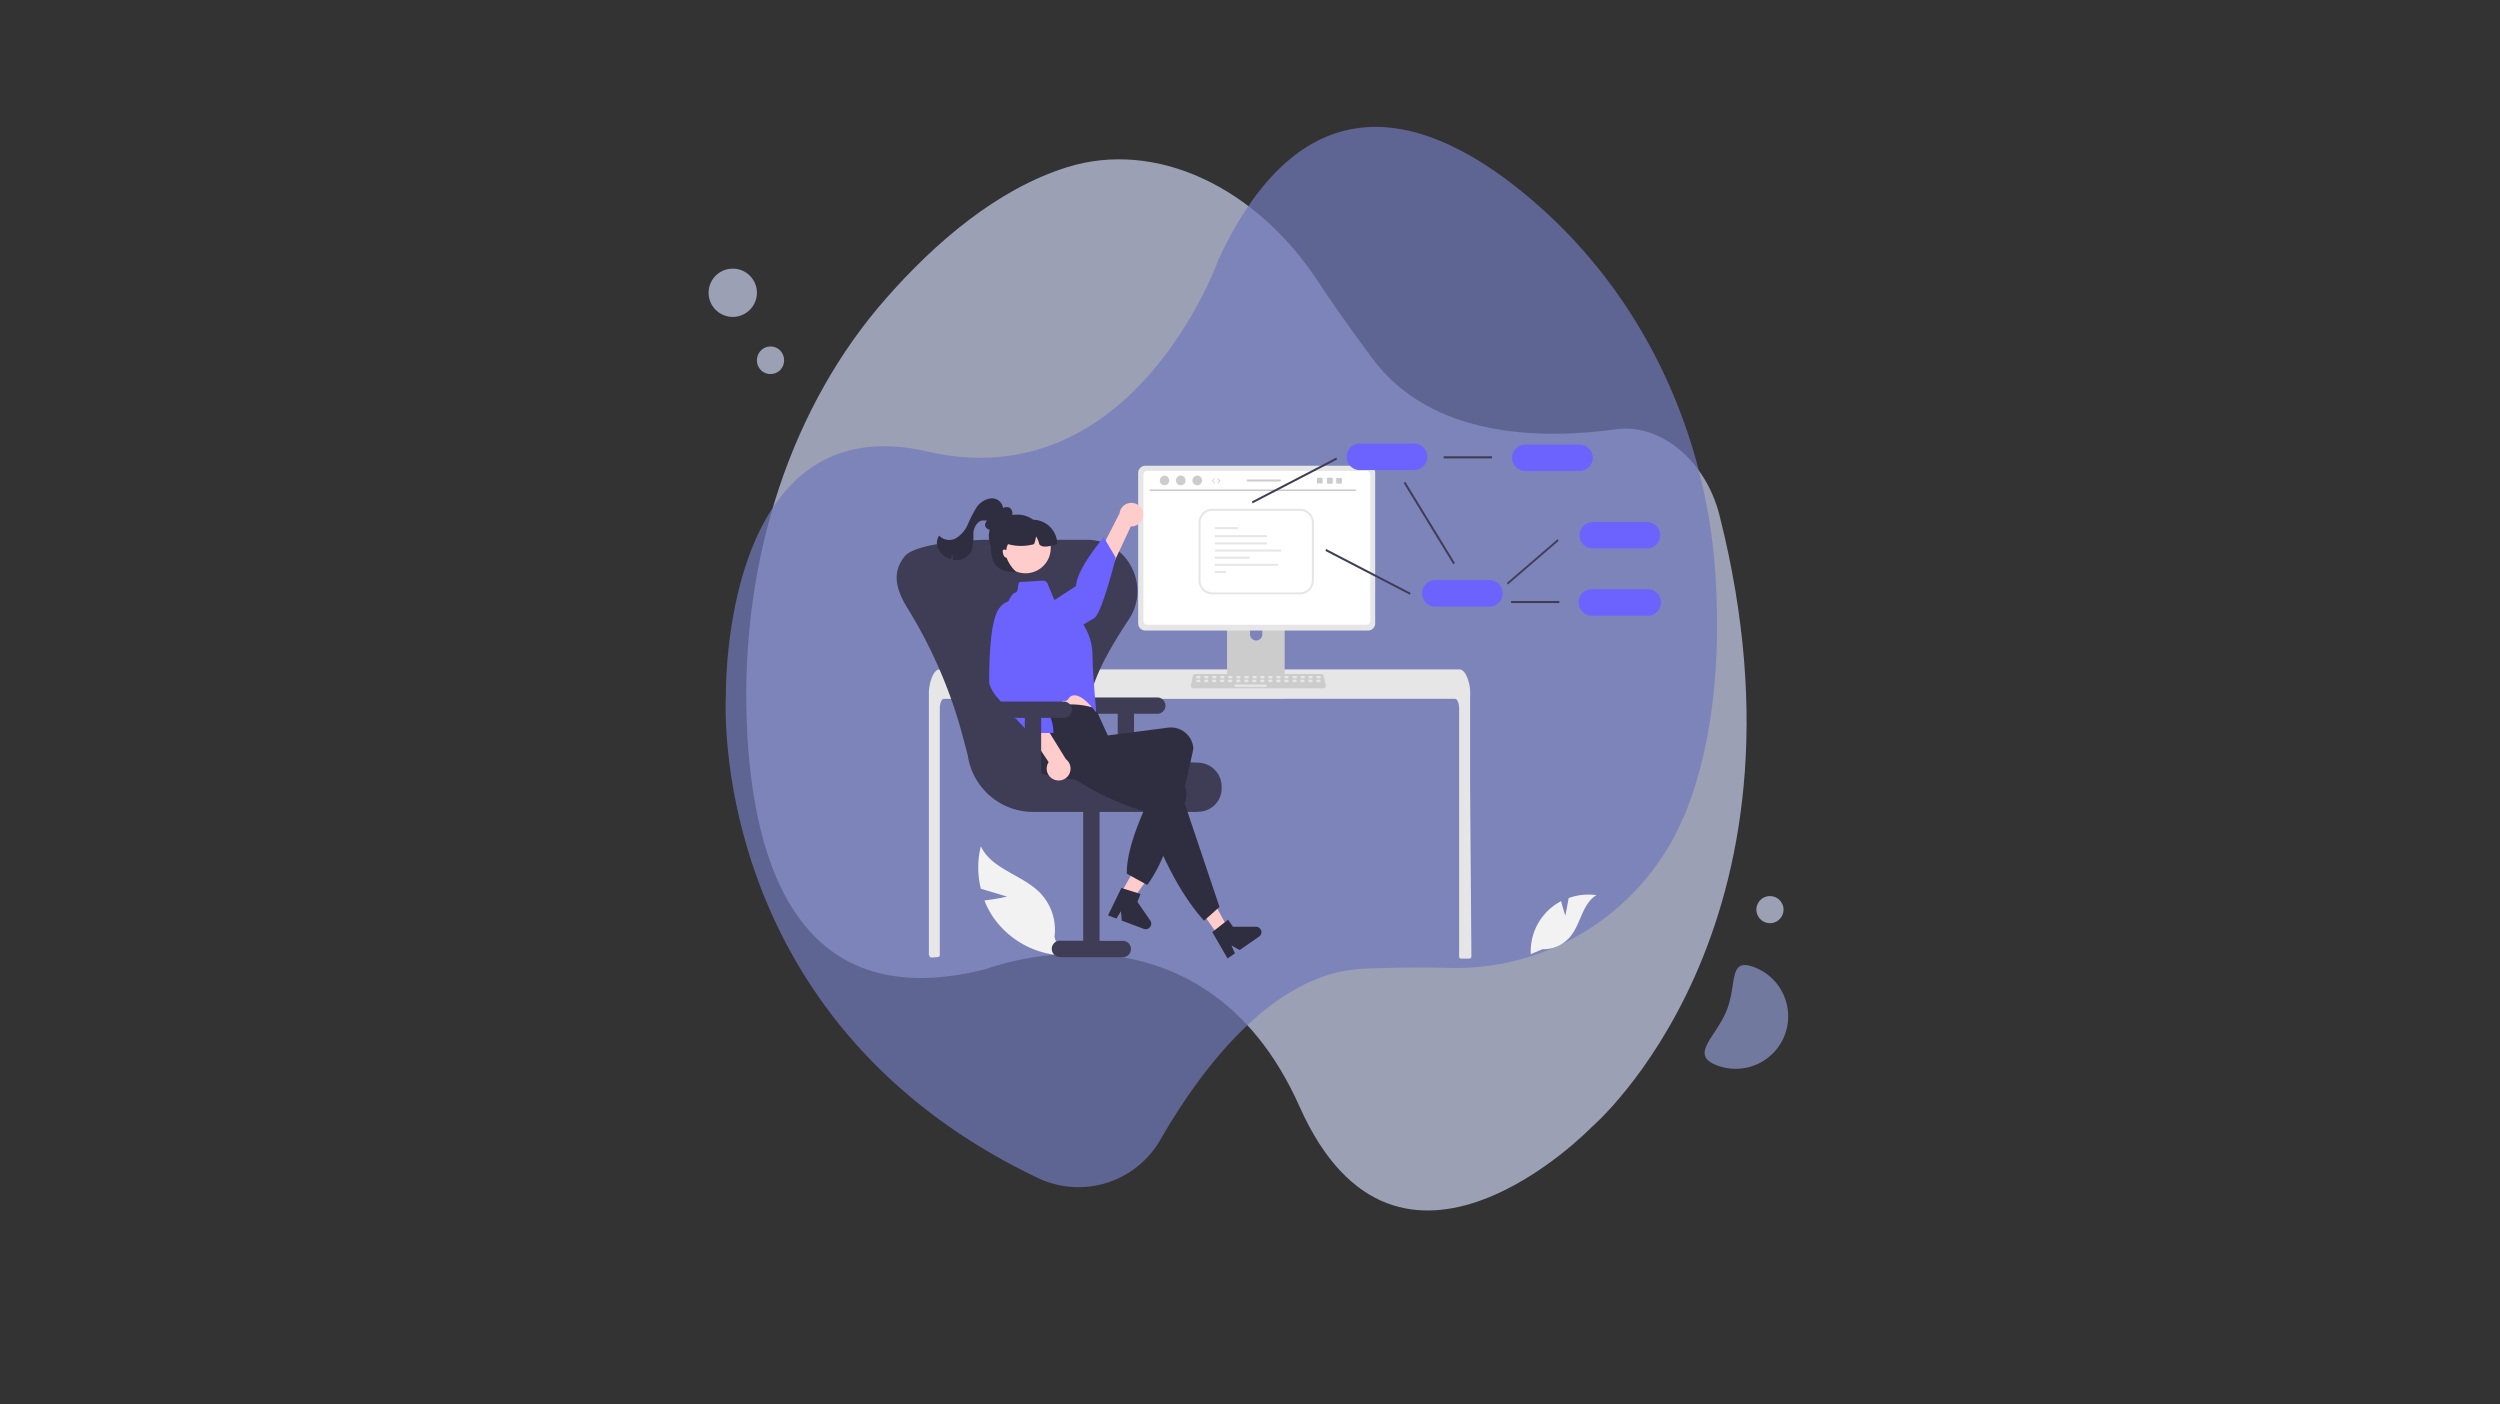 <svg xmlns="http://www.w3.org/2000/svg" xmlns:xlink="http://www.w3.org/1999/xlink" id="Livello_1" data-name="Livello 1" viewBox="0 0 443.81 249.33"><rect x="0" y="0" width="443.81" height="249.33" fill="#333333" stroke="none"/><defs><style>.cls-1{fill:none;}.cls-2{clip-path:url(#clip-path);}.cls-3{fill:#c6cce9;}.cls-3,.cls-4,.cls-5{fill-opacity:0.71;}.cls-4{fill:#717aba;}.cls-5{fill:#8a96cb;}.cls-6{clip-path:url(#clip-path-2);}.cls-7{fill:#f2f2f2;}.cls-8{clip-path:url(#clip-path-3);}.cls-9{clip-path:url(#clip-path-4);}.cls-10{fill:#e6e6e6;}.cls-11{fill:#ccc;}.cls-12{fill:#3f3d56;}.cls-13{fill:#fff;}.cls-14{fill:#cacaca;}.cls-15{clip-path:url(#clip-path-5);}.cls-16{fill:#6c63ff;}.cls-17{clip-path:url(#clip-path-6);}.cls-18{clip-path:url(#clip-path-7);}.cls-19{clip-path:url(#clip-path-8);}.cls-20{clip-path:url(#clip-path-9);}.cls-21{fill:#fcc;}.cls-22{fill:#2f2e41;}.cls-23{clip-path:url(#clip-path-10);}</style><clipPath id="clip-path" transform="translate(0 0)"><rect class="cls-1" width="443.81" height="249.33"></rect></clipPath><clipPath id="clip-path-2" transform="translate(0 0)"><rect class="cls-1" x="271.57" y="157.33" width="12" height="13.17"></rect></clipPath><clipPath id="clip-path-3" transform="translate(0 0)"><rect class="cls-1" x="173.18" y="149.33" width="16" height="21.17"></rect></clipPath><clipPath id="clip-path-4" transform="translate(0 0)"><rect class="cls-1" x="163.57" y="118.67" width="98.67" height="51.83"></rect></clipPath><clipPath id="clip-path-5" transform="translate(0 0)"><rect class="cls-1" x="267.57" y="78.74" width="16" height="5.26"></rect></clipPath><clipPath id="clip-path-6" transform="translate(0 0)"><rect class="cls-1" x="279.57" y="92" width="15.21" height="6.67"></rect></clipPath><clipPath id="clip-path-7" transform="translate(0 0)"><rect class="cls-1" x="279.57" y="104" width="15.21" height="5.33"></rect></clipPath><clipPath id="clip-path-8" transform="translate(0 0)"><rect class="cls-1" x="238.24" y="78.74" width="16" height="5.26"></rect></clipPath><clipPath id="clip-path-9" transform="translate(0 0)"><rect class="cls-1" x="186.24" y="141.33" width="14.67" height="29.17"></rect></clipPath><clipPath id="clip-path-10" transform="translate(0 0)"><rect class="cls-1" x="214.24" y="162.67" width="10.67" height="7.83"></rect></clipPath></defs><title>Come Scegliere un Software di Service Desk</title><g class="cls-2"><path class="cls-1" d="M0,0H443.81V249.33H0Z" transform="translate(0 0)"></path><path class="cls-1" d="M0,0H443.81V249.33H0Z" transform="translate(0 0)"></path></g><path class="cls-3" d="M189.41,29.69C177,33.58,166,43.06,157.27,53c-16.53,18.81-25.84,45.79-24.7,75.26,1,26,9.71,52.14,42.48,43.77,0,0,38.17-14.81,55.66,24.43s51.86,3.62,51.86,3.62,41.27-35.2,22.68-108.61c-2.46-9.75-10.5-16.36-18.36-15.26-13,1.79-32.74,1.69-43.32-12.65-4.17-5.63-7.24-10-9.49-13.46-11.13-17-28.93-25.33-44.62-20.42Z" transform="translate(0 0)"></path><path class="cls-4" d="M298.9,145.08c5.49-13.24,6.47-28.64,5.68-42.3-1.5-25.93-12.91-50.46-32.67-67.32C254.45,20.56,232,12.35,216.27,46.15c0,0-15,42.44-51.65,34s-35.75,43.25-35.75,43.25-3.87,57.53,55.48,85.77A16.76,16.76,0,0,0,206,202.32c7.22-12.52,20-29.71,36.11-30.35,6.33-.24,11.14-.26,14.81-.15a43.92,43.92,0,0,0,41.93-26.74Z" transform="translate(0 0)"></path><path class="cls-5" d="M311.57,171.76a9.32,9.32,0,0,1-6.89,17.32c-4.79-1.89,0-5,1.87-9.77s.22-9.46,5-7.55Z" transform="translate(0 0)"></path><path class="cls-3" d="M316.62,161.48a2.23,2.23,0,0,1-.19.92,2.37,2.37,0,0,1-1.3,1.3,2.32,2.32,0,0,1-1.84,0,2.37,2.37,0,0,1-1.3-1.3,2.32,2.32,0,0,1,0-1.84,2.39,2.39,0,0,1,1.3-1.3,2.44,2.44,0,0,1,1.84,0,2.39,2.39,0,0,1,1.3,1.3A2.23,2.23,0,0,1,316.62,161.48Z" transform="translate(0 0)"></path><path class="cls-3" d="M139.19,64a2.39,2.39,0,0,1-.18.92,2.54,2.54,0,0,1-.52.78,2.42,2.42,0,0,1-.78.52,2.47,2.47,0,0,1-1.85,0,2.14,2.14,0,0,1-.78-.52,2.54,2.54,0,0,1-.52-.78,2.22,2.22,0,0,1-.18-.92,2.29,2.29,0,0,1,.19-1,2.42,2.42,0,0,1,.52-.78,2.3,2.3,0,0,1,.78-.53,2.47,2.47,0,0,1,1.85,0,2.76,2.76,0,0,1,.78.53A2.42,2.42,0,0,1,139,63,2.3,2.3,0,0,1,139.19,64Z" transform="translate(0 0)"></path><path class="cls-3" d="M134.37,52a4.28,4.28,0,0,1-1.26,3,4.35,4.35,0,0,1-1.39.93,4.24,4.24,0,0,1-3.28,0,4.19,4.19,0,0,1-1.39-.93,4.09,4.09,0,0,1-.93-1.39,4.24,4.24,0,0,1,0-3.28,4.29,4.29,0,0,1,7.92,0A4.18,4.18,0,0,1,134.37,52Z" transform="translate(0 0)"></path><g class="cls-6"><path class="cls-7" d="M277.89,162.55l.59-3.12a10.22,10.22,0,0,1,4.93-.52c-2.56,1.54-2.77,5.16-4.69,7.41a6.23,6.23,0,0,1-4.9,2.19l-2.07.88a10.06,10.06,0,0,1,5.39-9.42C277.45,161.27,277.89,162.55,277.89,162.55Z" transform="translate(0 0)"></path></g><g class="cls-8"><path class="cls-7" d="M178.78,159.17l-4.66-1.4a15.76,15.76,0,0,1,0-7.54c1.92,4.11,7.4,5.05,10.55,8.31a9.39,9.39,0,0,1,2.52,7.77l1,3.28a15.83,15.83,0,0,1-11.6-6.38,15,15,0,0,1-1.83-3.36C176.76,159.63,178.78,159.17,178.78,159.17Z" transform="translate(0 0)"></path></g><g class="cls-9"><path class="cls-10" d="M261.21,169.81a.36.36,0,0,1-.11.26.36.36,0,0,1-.25.11h-1.46a.36.36,0,0,1-.36-.36v-44c0-1-.33-1.76-.73-1.76H167.57c-.41,0-.73.79-.73,1.76v43.71a.37.37,0,0,1-.33.37l-.88.07h-.48c-.09-.15-.16-.3-.25-.46a.43.43,0,0,1,0-.16V122.74a8.22,8.22,0,0,1,.14-1.08c.31-1.69,1-2.82,1.78-2.83h92.25a.76.76,0,0,1,.33.08,1.07,1.07,0,0,1,.41.28,2.71,2.71,0,0,1,.41.55,7.25,7.25,0,0,1,.76,2.89h0a6.61,6.61,0,0,1,0,.89v6.19l0,7.25v2.58Z" transform="translate(0 0)"></path></g><path class="cls-11" d="M227.57,105.42h-9.24a.5.5,0,0,0-.5.5v14.57h10.23V105.92A.51.51,0,0,0,227.57,105.42ZM223,113.7a1.09,1.09,0,0,1-1.09-1.09v-1.68a1.09,1.09,0,1,1,2.18,0v1.68A1.09,1.09,0,0,1,223,113.7h0Z" transform="translate(0 0)"></path><path class="cls-12" d="M217.77,120v1.4a.3.3,0,0,0,.28.28h9.74a.27.27,0,0,0,.27-.27h0V120Z" transform="translate(0 0)"></path><path class="cls-10" d="M242.85,82.68H203.33A1.28,1.28,0,0,0,202.05,84v26.66a1.28,1.28,0,0,0,1.28,1.28h39.52a1.28,1.28,0,0,0,1.28-1.28V84a1.28,1.28,0,0,0-1.24-1.32Z" transform="translate(0 0)"></path><path class="cls-13" d="M242.57,83.6H203.66a.67.67,0,0,0-.68.68h0v25.95a.67.67,0,0,0,.66.68h38.93a.67.67,0,0,0,.69-.67h0V84.29a.69.69,0,0,0-.69-.69Z" transform="translate(0 0)"></path><path class="cls-11" d="M235,122.2H211.84a.43.43,0,0,1-.43-.43v-.09l.36-1.7a.42.42,0,0,1,.41-.33h22.39a.44.44,0,0,1,.42.33l.36,1.7a.43.43,0,0,1-.33.51Z" transform="translate(0 0)"></path><path class="cls-10" d="M212.45,120H213a.08.08,0,0,1,.09.07v.27a.08.08,0,0,1-.07.09h-.55a.08.08,0,0,1-.09-.07V120A.07.07,0,0,1,212.45,120Z" transform="translate(0 0)"></path><path class="cls-10" d="M213.87,120h.53a.08.08,0,0,1,.09.07v.27a.08.08,0,0,1-.07.09h-.55a.08.08,0,0,1-.09-.07V120A.08.08,0,0,1,213.87,120Z" transform="translate(0 0)"></path><path class="cls-10" d="M215.29,120h.54c.06,0,.08,0,.08.09v.25c0,.06,0,.09-.08.09h-.54c-.06,0-.08,0-.08-.09V120Z" transform="translate(0 0)"></path><path class="cls-10" d="M216.72,120h.53a.08.08,0,0,1,.09.07v.27a.08.08,0,0,1-.07.09h-.55a.08.08,0,0,1-.09-.07V120A.08.08,0,0,1,216.72,120Z" transform="translate(0 0)"></path><path class="cls-10" d="M218.14,120h.53c.07,0,.09,0,.09.09v.25c0,.06,0,.09-.09.09h-.53a.08.08,0,0,1-.09-.07V120A.08.08,0,0,1,218.14,120Z" transform="translate(0 0)"></path><path class="cls-10" d="M219.57,120h.54a.08.08,0,0,1,.09.07v.27a.08.08,0,0,1-.07.09h-.56s-.08,0-.08-.09V120Z" transform="translate(0 0)"></path><path class="cls-10" d="M221,120h.58a.08.08,0,0,1,.09.07v.27a.08.08,0,0,1-.07.09H221a.08.08,0,0,1-.09-.07V120Z" transform="translate(0 0)"></path><path class="cls-10" d="M222.41,120H223a.08.08,0,0,1,.09.07v.27a.08.08,0,0,1-.07.09h-.56s-.08,0-.08-.09V120Z" transform="translate(0 0)"></path><path class="cls-10" d="M223.84,120h.53a.08.08,0,0,1,.09.07v.27a.08.08,0,0,1-.07.09h-.55a.08.08,0,0,1-.09-.07V120A.08.08,0,0,1,223.84,120Z" transform="translate(0 0)"></path><path class="cls-10" d="M225.26,120h.53c.07,0,.09,0,.09.09v.25c0,.06,0,.09-.09.09h-.53a.08.08,0,0,1-.09-.07V120A.08.08,0,0,1,225.26,120Z" transform="translate(0 0)"></path><path class="cls-10" d="M226.68,120h.54a.08.08,0,0,1,.09.07v.27a.08.08,0,0,1-.07.09h-.56c-.05,0-.08,0-.08-.09V120Z" transform="translate(0 0)"></path><path class="cls-10" d="M228.11,120h.53c.07,0,.09,0,.09.09v.25c0,.06,0,.09-.09.09h-.53a.08.08,0,0,1-.09-.07V120A.08.08,0,0,1,228.11,120Z" transform="translate(0 0)"></path><path class="cls-10" d="M229.57,120h.54a.08.08,0,0,1,.09.07v.27a.08.08,0,0,1-.07.09h-.56s-.08,0-.08-.09V120Z" transform="translate(0 0)"></path><path class="cls-10" d="M231,120h.53a.08.08,0,0,1,.09.07v.27a.08.08,0,0,1-.07.09H231a.08.08,0,0,1-.09-.07V120A.07.07,0,0,1,231,120Z" transform="translate(0 0)"></path><path class="cls-10" d="M232.38,120h.53c.07,0,.09,0,.09.09v.25c0,.06,0,.09-.09.09h-.53a.08.08,0,0,1-.09-.07V120A.08.08,0,0,1,232.38,120Z" transform="translate(0 0)"></path><path class="cls-10" d="M233.8,120h.54a.08.08,0,0,1,.09.07v.27a.08.08,0,0,1-.07.09h-.56a.08.08,0,0,1-.08-.09V120Z" transform="translate(0 0)"></path><path class="cls-10" d="M212.43,120.67H213c.06,0,.09,0,.09.08V121a.08.08,0,0,1-.07.09h-.55a.08.08,0,0,1-.09-.07v-.27C212.34,120.69,212.37,120.67,212.43,120.67Z" transform="translate(0 0)"></path><path class="cls-10" d="M213.85,120.67h.54c.06,0,.09,0,.09.08V121a.08.08,0,0,1-.07.09h-.56a.08.08,0,0,1-.09-.07v-.27C213.76,120.69,213.79,120.67,213.85,120.67Z" transform="translate(0 0)"></path><path class="cls-10" d="M215.28,120.67h.53c.06,0,.09,0,.09.08V121a.08.08,0,0,1-.07.09h-.55a.08.08,0,0,1-.09-.07v-.27C215.19,120.69,215.22,120.67,215.28,120.67Z" transform="translate(0 0)"></path><path class="cls-10" d="M216.7,120.67h.54s.09,0,.09.08V121a.08.08,0,0,1-.07.09h-.56a.08.08,0,0,1-.11,0,.07.07,0,0,1,0-.09v-.25C216.57,120.69,216.64,120.67,216.7,120.67Z" transform="translate(0 0)"></path><path class="cls-10" d="M218.12,120.67h.54c.06,0,.09,0,.09.08V121a.08.08,0,0,1-.07.09h-.56A.08.08,0,0,1,218,121v-.27C218,120.69,218.06,120.67,218.12,120.67Z" transform="translate(0 0)"></path><path class="cls-10" d="M219.57,120.67h.54a.08.08,0,0,1,.08.08V121c0,.06,0,.09-.08.09h-.54a.08.08,0,0,1-.09-.07v-.27C219.46,120.69,219.49,120.67,219.57,120.67Z" transform="translate(0 0)"></path><path class="cls-10" d="M221,120.67h.54c.05,0,.09,0,.09.08V121a.08.08,0,0,1-.07.09H221a.08.08,0,0,1-.09-.07v-.27C220.88,120.69,220.91,120.67,221,120.67Z" transform="translate(0 0)"></path><path class="cls-10" d="M222.4,120.67h.53c.06,0,.09,0,.09.08V121a.08.08,0,0,1-.07.09h-.55a.08.08,0,0,1-.09-.07v-.27C222.31,120.69,222.34,120.67,222.4,120.67Z" transform="translate(0 0)"></path><path class="cls-10" d="M223.82,120.67h.54s.09,0,.09.08V121a.08.08,0,0,1-.07.09h-.56a.08.08,0,0,1-.09-.07v-.27C223.73,120.69,223.76,120.67,223.82,120.67Z" transform="translate(0 0)"></path><path class="cls-10" d="M225.24,120.67h.54c.06,0,.09,0,.09.08V121a.08.08,0,0,1-.07.09h-.56a.08.08,0,0,1-.09-.07v-.27C225.15,120.69,225.18,120.67,225.24,120.67Z" transform="translate(0 0)"></path><path class="cls-10" d="M226.67,120.67h.54s.08,0,.08.08V121c0,.06,0,.09-.08.09h-.54a.08.08,0,0,1-.1-.06v-.28C226.57,120.69,226.57,120.67,226.67,120.67Z" transform="translate(0 0)"></path><path class="cls-10" d="M228.09,120.67h.54c.05,0,.09,0,.09.08V121a.08.08,0,0,1-.07.09h-.56A.08.08,0,0,1,228,121v-.27C228,120.69,228,120.67,228.09,120.67Z" transform="translate(0 0)"></path><path class="cls-10" d="M229.57,120.67h.53c.06,0,.09,0,.09.08V121a.08.08,0,0,1-.07.09h-.55a.08.08,0,0,1-.09-.07v-.27C229.43,120.69,229.46,120.67,229.57,120.67Z" transform="translate(0 0)"></path><path class="cls-10" d="M230.94,120.67h.54c.05,0,.08,0,.08.08V121c0,.06,0,.09-.08.09h-.54a.08.08,0,0,1-.09-.07v-.27C230.85,120.69,230.88,120.67,230.94,120.67Z" transform="translate(0 0)"></path><path class="cls-10" d="M232.36,120.67h.54c.06,0,.09,0,.09.08V121a.08.08,0,0,1-.07.09h-.56c-.06,0-.08,0-.08-.09v-.25C232.28,120.69,232.3,120.67,232.36,120.67Z" transform="translate(0 0)"></path><path class="cls-10" d="M233.79,120.67h.54s.08,0,.08.08V121c0,.06,0,.09-.08.09h-.54a.08.08,0,0,1-.09-.07v-.27C233.7,120.69,233.73,120.67,233.79,120.67Z" transform="translate(0 0)"></path><path class="cls-10" d="M219.26,121.52h5.52c.06,0,.09,0,.09.08v.25a.08.08,0,0,1-.07.09h-5.54a.08.08,0,0,1-.09-.07v-.27a.09.09,0,0,1,.08-.08Z" transform="translate(0 0)"></path><path class="cls-14" d="M240.57,87.18H204.21a.15.15,0,0,1-.15-.15.15.15,0,0,1,.15-.14h36.36a.14.14,0,0,1,.15.13v0A.15.15,0,0,1,240.57,87.18Z" transform="translate(0 0)"></path><path class="cls-11" d="M207.57,85.29a.85.85,0,0,1-1.42.63l0,0a.82.82,0,0,1-.25-.61.79.79,0,0,1,.25-.61.81.81,0,0,1,1.14-.05s0,0,0,.05A.79.79,0,0,1,207.57,85.29Z" transform="translate(0 0)"></path><path class="cls-11" d="M210.46,85.29a.82.82,0,0,1-.25.61.8.8,0,0,1-.6.25.84.84,0,0,1-.6-.25.87.87,0,0,1,0-1.22.81.81,0,0,1,.6-.26A.87.87,0,0,1,210.46,85.29Z" transform="translate(0 0)"></path><path class="cls-11" d="M213.39,85.29a.86.86,0,0,1-.25.61.84.84,0,0,1-.6.25.8.8,0,0,1-.6-.25.82.82,0,0,1-.25-.61.87.87,0,0,1,.85-.87.81.81,0,0,1,.6.26A.86.86,0,0,1,213.39,85.29Z" transform="translate(0 0)"></path><path class="cls-12" d="M222.35,89.36l-.12-.34,15-7.79.12.35Z" transform="translate(0 0)"></path><path class="cls-12" d="M267.66,103.79l-.12-.34,9-7.75.12.34Z" transform="translate(0 0)"></path><path class="cls-12" d="M250.3,105.59l-15-7.78.12-.35,15,7.79Z" transform="translate(0 0)"></path><path class="cls-12" d="M258,100.17l-8.81-14.42.28-.23,8.81,14.42Z" transform="translate(0 0)"></path><path class="cls-12" d="M264.86,81.38h-8.58V81h8.58Z" transform="translate(0 0)"></path><g class="cls-15"><path class="cls-16" d="M280.39,83.62h-9.61a2.35,2.35,0,0,1,0-4.7h9.62a2.35,2.35,0,0,1,0,4.7Z" transform="translate(0 0)"></path></g><g class="cls-17"><path class="cls-16" d="M292.35,97.37h-9.6a2.35,2.35,0,0,1,0-4.7h9.61a2.35,2.35,0,0,1,0,4.7Z" transform="translate(0 0)"></path></g><path class="cls-12" d="M276.82,107.06h-8.57v-.37h8.57Z" transform="translate(0 0)"></path><g class="cls-18"><path class="cls-16" d="M292.35,109.31h-9.6a2.36,2.36,0,0,1-.31-4.71h9.91a2.36,2.36,0,1,1,.31,4.71Z" transform="translate(0 0)"></path></g><path class="cls-16" d="M264.26,107.69h-9.61a2.36,2.36,0,0,1,0-4.71h9.61a2.36,2.36,0,1,1,.31,4.71A1.6,1.6,0,0,1,264.26,107.69Z" transform="translate(0 0)"></path><g class="cls-19"><path class="cls-16" d="M251.21,83.45h-9.64a2.36,2.36,0,0,1-.31-4.71h9.91a2.36,2.36,0,0,1,0,4.71Z" transform="translate(0 0)"></path></g><path class="cls-12" d="M205.29,123.82H194.42a1.45,1.45,0,1,0-.24,2.89,1,1,0,0,0,.24,0h4v11.22h2.9V126.71h4a1.45,1.45,0,1,0,.24-2.89h-.27Z" transform="translate(0 0)"></path><path class="cls-12" d="M212.47,144.14H183.39a11.74,11.74,0,0,1-11.59-10.06l-1-3.78a84.7,84.7,0,0,0-9.64-22.24c-1.95-3.15-2.95-6.21-.67-9.15l.06-.08c1.82-2.37,10.91-2.88,13.88-3h18.8a8.83,8.83,0,0,1,7.65,4.87,9.08,9.08,0,0,1-.52,9.32c-6.35,9.53-8.3,15.5-6.31,19.37s7.84,5.66,18.59,6a4.25,4.25,0,0,1,4.23,4.27v.12a4.15,4.15,0,0,1-4,4.32h-.13Z" transform="translate(0 0)"></path><g class="cls-20"><path class="cls-12" d="M188.33,169.92H199.2a1.45,1.45,0,1,0,.24-2.89H195.2V142.6h-2.91V167h-4a1.45,1.45,0,1,0-.24,2.89,1,1,0,0,0,.24,0Z" transform="translate(0 0)"></path></g><path class="cls-21" d="M198.17,160.07l1.87,1,5-6.85-2.76-1.5Z" transform="translate(0 0)"></path><path class="cls-22" d="M199.07,157.64l3.4,1.06-.54,1.42,2.33,3.38a1,1,0,0,1-.43,1.35,1,1,0,0,1-.69.08l-4-1.5-.15-1.67-.8,1.31-1.49-.57Z" transform="translate(0 0)"></path><path class="cls-21" d="M202.9,91.06a2.1,2.1,0,0,1-1.78,2.38h0a2.29,2.29,0,0,1-.37,0l-7.18,15.36-2.27-3.15,7.44-14.5a2.12,2.12,0,0,1,4.2-.09Z" transform="translate(0 0)"></path><path class="cls-16" d="M178.93,111.9a3.12,3.12,0,0,0,2.85,3.21c3,.53,11.15-4.6,12.48-5.39S198.08,99,198.08,99l-2.16-3.65c-2.67,3.37-4.76,6.47-4.89,8.68Z" transform="translate(0 0)"></path><path class="cls-21" d="M182.44,121.14l.66,2.81s0,2.59.46,3.07,10.5-.48,10.5-.48A36.29,36.29,0,0,1,193,119.2Z" transform="translate(0 0)"></path><path class="cls-22" d="M203.66,157.1l-3.62-2c-.07-4.7,2.77-11.07,6.13-17.75-7.52,1.3-14.62,1.71-20.77.15a4,4,0,0,1-2.84-4.79l.09-.29c.73-2.24-.91-3.64.6-6.11,4-1.36,7.78-1.74,11.24-.54l2.17,4.79,10.75-1.39a4,4,0,0,1,4.42,3.46h0V133C209.68,143.2,207.24,152.35,203.66,157.1Z" transform="translate(0 0)"></path><path class="cls-16" d="M181,103.33l4.14-.25a.85.85,0,0,1,.83.52l1.17,2.84,4.87,4a10.14,10.14,0,0,1,1.93,5.61c0,3.16.68,10.47.68,10.47s-2.81-4-4.55-2.89c-.29.17-.4.54-.7.72s-.51,0-.67.1c-2.39,1.42-4.89,2.8-5.12,2.56a11.21,11.21,0,0,1-1-2.92l-3.8-13.9a5.18,5.18,0,0,1,.74-4.34,1.51,1.51,0,0,1,.8-.69C180.87,105,180.57,103.74,181,103.33Z" transform="translate(0 0)"></path><path class="cls-21" d="M216.23,166l1.75-1.21-4-7.46-2.58,1.79Z" transform="translate(0 0)"></path><path class="cls-22" d="M216.49,161l-2.74,2.45c-4.36-4.85-7.65-11.65-10.45-19.37a46.79,46.79,0,0,1-17.65-9.69c-1.63-1.38-2.86-3.15-1.46-4.83a2.09,2.09,0,0,1,.2-.22c1.65-1.69,5.82-1.37,8.26-2.92l5.46,5.83-.34,1.56L208,137.27a4,4,0,0,1,2.43,5h0c0,.11-.08.22-.13.33Z" transform="translate(0 0)"></path><g class="cls-23"><path class="cls-22" d="M215.21,165.47l2.8-2.2.87,1.25H223a1,1,0,0,1,.95.95,1,1,0,0,1-.41.78l-3.48,2.41-1.45-.82.62,1.4-1.31.91Z" transform="translate(0 0)"></path></g><path class="cls-21" d="M187.1,138.38a2.1,2.1,0,0,1-1.12-2.75,1.74,1.74,0,0,1,.18-.33l-9.38-14.13,3.87-.29,8.56,13.88a2.11,2.11,0,0,1-2.11,3.62Z" transform="translate(0 0)"></path><path class="cls-16" d="M181.71,107.11a3.13,3.13,0,0,0-4.23.76c-2,2.32-1.85,11.9-1.87,13.45a7,7,0,0,0,1.65,2.73c.44.54.92,1.12,1.42,1.69.29.33,0,1,.33,1.34s1.12.27,1.4.57c1.3,1.4,2.36,2.47,2.36,2.47H187c.05-3.14-2.11-6-4.88-8.68Z" transform="translate(0 0)"></path><path class="cls-22" d="M177.42,93.4a3.25,3.25,0,0,1-1.31.66,1.08,1.08,0,0,1-1.2-.64c-.17-.59.36-1.11.83-1.49l1.5-1.2a3.7,3.7,0,0,1,.92-.59,1.25,1.25,0,0,1,1.07,0,1.17,1.17,0,0,1,.5,1,2,2,0,0,1-.38,1.08,3.81,3.81,0,0,1-2.48,1.69" transform="translate(0 0)"></path><path class="cls-12" d="M188.8,124.54H177.93a1.45,1.45,0,0,0,0,2.9h4v11.22h2.9V127.44h4a1.45,1.45,0,0,0,0-2.9h0Z" transform="translate(0 0)"></path><path class="cls-22" d="M178.09,90.36A2,2,0,0,0,176,88.47h-.09a3.67,3.67,0,0,0-2.63,1.73,22.54,22.54,0,0,0-1.47,2.9,5.27,5.27,0,0,1-2.09,2.43,2.43,2.43,0,0,1-3-.45,2.38,2.38,0,0,0-.24,2.15,3.34,3.34,0,0,0,1.43,1.67,4.43,4.43,0,0,0,.84.36,3.45,3.45,0,0,1,.5-.9,2.8,2.8,0,0,0-.11,1,3.12,3.12,0,0,0,1.36,0,2.85,2.85,0,0,0,2-1.63,9.81,9.81,0,0,0,.29-3.1c.09-1,.72-2.22,1.76-2.24.8,0,.69,0,1.2.67" transform="translate(0 0)"></path><path class="cls-22" d="M185.33,96.06a4.71,4.71,0,0,1-4.71,4.71h0c-2.61,0-5.08-3-5.08-5.61s2.47-3.8,5.08-3.8a4.69,4.69,0,0,1,4.71,4.69Z" transform="translate(0 0)"></path><path class="cls-21" d="M186.44,96.41a4.3,4.3,0,0,1,0,1.75,4.41,4.41,0,0,1-1.87,2.84,4.5,4.5,0,0,1-6.24-1.2,4.55,4.55,0,0,1-.68-1.62,4.3,4.3,0,0,1,0-1.75,4.69,4.69,0,0,1,.66-1.62,4.31,4.31,0,0,1,1.26-1.22,4.47,4.47,0,0,1,3.37-.69,4.34,4.34,0,0,1,1.62.66,4.57,4.57,0,0,1,1.25,1.23A4.28,4.28,0,0,1,186.44,96.41Z" transform="translate(0 0)"></path><path class="cls-22" d="M187.68,96.6c-1.33.37-2.67.75-3.19,0a4.08,4.08,0,0,0-.57-1.38,5.49,5.49,0,0,1-.35,1.38,8.63,8.63,0,0,1-4.62,0,2.67,2.67,0,0,0-.31,1.1l-.21-.11a.37.37,0,0,0-.29,0,.23.23,0,0,0-.12.18.81.81,0,0,0,0,.22,1.78,1.78,0,0,0,.23.74.69.69,0,0,0,.45.29,6.53,6.53,0,0,0,1.69,2.49c-4.53.18-4.53-2.89-4.53-5.79l.55-1.09h1.81V92.27h5.08a4.33,4.33,0,0,1,4.38,4.28Z" transform="translate(0 0)"></path><path class="cls-10" d="M230.79,105.52H215.22a2.45,2.45,0,0,1-2.45-2.45V92.77a2.45,2.45,0,0,1,2.45-2.45h15.57a2.47,2.47,0,0,1,2.46,2.45v10.3A2.47,2.47,0,0,1,230.79,105.52ZM215.22,90.68a2.08,2.08,0,0,0-2.09,2.07v10.32a2.11,2.11,0,0,0,2.09,2.09h15.57a2.11,2.11,0,0,0,2.09-2.09V92.77a2.08,2.08,0,0,0-2.07-2.09H215.22Z" transform="translate(0 0)"></path><path class="cls-10" d="M215.66,93.58h4.17v.36h-4.17Z" transform="translate(0 0)"></path><path class="cls-10" d="M215.66,95h9.25v.36h-9.25Z" transform="translate(0 0)"></path><path class="cls-10" d="M215.66,96.29h9.25v.36h-9.25Z" transform="translate(0 0)"></path><path class="cls-10" d="M215.66,97.56h11.79v.36H215.66Z" transform="translate(0 0)"></path><path class="cls-10" d="M215.66,98.82h6.17v.37h-6.17Z" transform="translate(0 0)"></path><path class="cls-10" d="M215.66,100.09H226.9v.36H215.66Z" transform="translate(0 0)"></path><path class="cls-10" d="M215.66,101.35h2v.37h-2Z" transform="translate(0 0)"></path><path class="cls-11" d="M215.57,85.79h0l-.38-.39a.07.07,0,0,1,0-.1h0l.38-.39a.07.07,0,0,1,.1,0h0a.06.06,0,0,1,0,.08h0l-.34.35.34.35v.09Z" transform="translate(0 0)"></path><path class="cls-11" d="M216.18,85.79h-.05a.07.07,0,0,1,0-.09l.34-.35-.34-.35a.07.07,0,0,1,0-.09.07.07,0,0,1,.1,0h0l.39.39a.09.09,0,0,1,0,.1l-.39.39Z" transform="translate(0 0)"></path><path class="cls-11" d="M236.41,84.81h-.72a.14.14,0,0,0-.12.17v.74a.15.15,0,0,0,.15.15h.72a.15.15,0,0,0,.15-.15V85a.16.16,0,0,0-.1-.19A.11.11,0,0,0,236.41,84.81Z" transform="translate(0 0)"></path><path class="cls-11" d="M234.65,84.81h-.72a.15.15,0,0,0-.15.15v.72a.15.15,0,0,0,.15.15h.72a.15.15,0,0,0,.15-.15V85a.14.14,0,0,0-.1-.18Z" transform="translate(0 0)"></path><path class="cls-11" d="M238.07,84.84h-.72a.15.15,0,0,0-.14.15v.72a.15.15,0,0,0,.14.15h.72a.15.15,0,0,0,.15-.15V85a.15.15,0,0,0-.14-.16Z" transform="translate(0 0)"></path><path class="cls-11" d="M227.23,85.12h-5.74a.18.18,0,1,0,0,.36h5.74a.18.18,0,1,0,0-.36Z" transform="translate(0 0)"></path></svg>